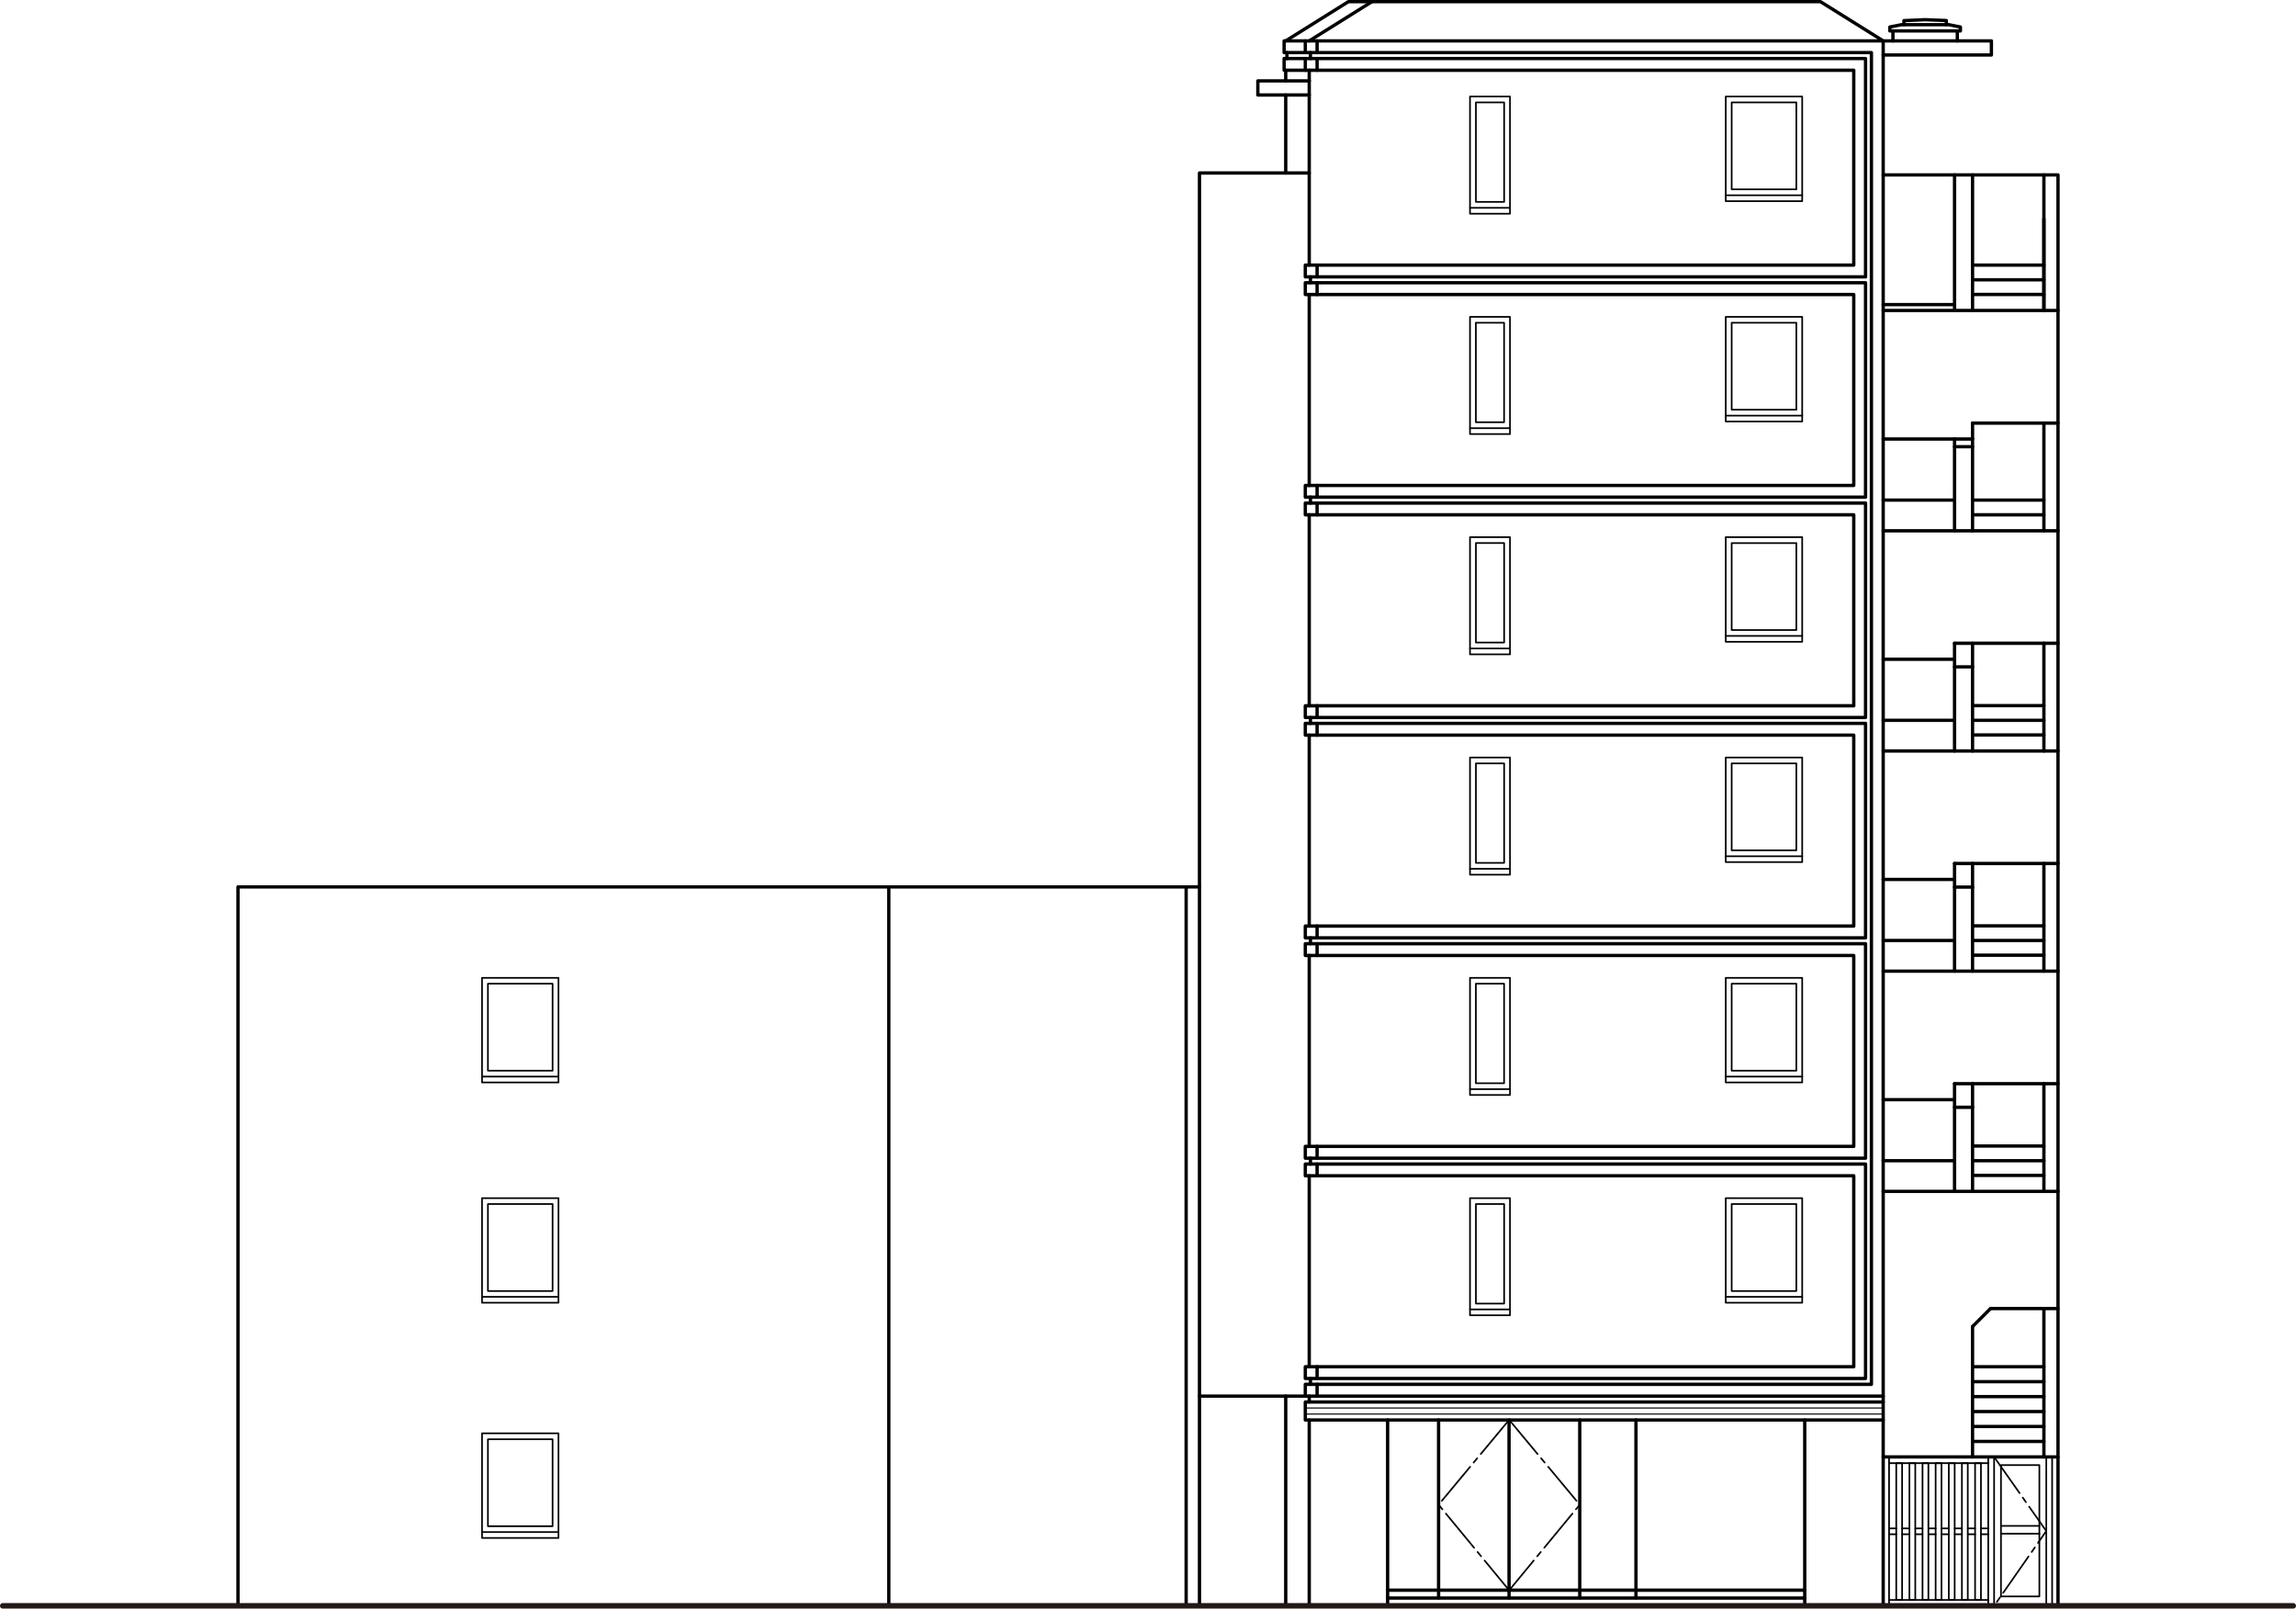 <?xml version="1.0" encoding="UTF-8"?> <svg xmlns="http://www.w3.org/2000/svg" id="_レイヤー_1" data-name="レイヤー 1" viewBox="0 0 415.03 290.78"><defs><style> .cls-1 { stroke: #231815; } .cls-1, ._蟒_迚_, .cls-2, ._繧_繧_繝_邱, ._髢句哨縺_遐_邱 { fill: none; stroke-linecap: round; stroke-linejoin: round; } ._蟒_迚_ { stroke-width: .6px; } ._蟒_迚_, .cls-2, ._繧_繧_繝_邱, ._髢句哨縺_遐_邱 { stroke: #000; } .cls-2, ._髢句哨縺_遐_邱 { stroke-width: .3px; } ._繧_繧_繝_邱 { stroke-width: .2px; } ._髢句哨縺_遐_邱 { stroke-dasharray: 0 0 0 0 8 1 1 1; } </style></defs><g><rect class="cls-2" x="311.95" y="216.58" width="13.82" height="18.91"></rect><rect class="cls-2" x="311" y="219.66" width="15.72" height="11.69" transform="translate(544.37 -93.35) rotate(90)"></rect><line class="cls-2" x1="311.95" y1="234.43" x2="325.77" y2="234.43"></line></g><g><rect class="cls-2" x="265.72" y="216.58" width="7.23" height="21.18"></rect><rect class="cls-2" x="260.34" y="224.09" width="17.99" height="5.1" transform="translate(495.98 -42.69) rotate(90)"></rect><line class="cls-2" x1="265.72" y1="236.7" x2="272.95" y2="236.7"></line></g><g><rect class="cls-2" x="311.95" y="176.76" width="13.82" height="18.91"></rect><rect class="cls-2" x="311" y="179.84" width="15.72" height="11.69" transform="translate(504.55 -133.18) rotate(90)"></rect><line class="cls-2" x1="311.95" y1="194.61" x2="325.77" y2="194.61"></line></g><g><rect class="cls-2" x="265.72" y="176.76" width="7.23" height="21.18"></rect><rect class="cls-2" x="260.34" y="184.27" width="17.99" height="5.1" transform="translate(456.15 -82.52) rotate(90)"></rect><line class="cls-2" x1="265.72" y1="196.88" x2="272.95" y2="196.88"></line></g><g><rect class="cls-2" x="311.95" y="136.93" width="13.82" height="18.91"></rect><rect class="cls-2" x="311" y="140.01" width="15.72" height="11.69" transform="translate(464.72 -173.01) rotate(90)"></rect><line class="cls-2" x1="311.95" y1="154.78" x2="325.77" y2="154.78"></line></g><g><rect class="cls-2" x="265.72" y="136.93" width="7.23" height="21.18"></rect><rect class="cls-2" x="260.34" y="144.44" width="17.99" height="5.1" transform="translate(416.33 -122.35) rotate(90)"></rect><line class="cls-2" x1="265.72" y1="157.05" x2="272.95" y2="157.05"></line></g><g><rect class="cls-2" x="311.95" y="97.1" width="13.82" height="18.91"></rect><rect class="cls-2" x="311" y="100.18" width="15.72" height="11.69" transform="translate(424.89 -212.83) rotate(90)"></rect><line class="cls-2" x1="311.95" y1="114.95" x2="325.77" y2="114.95"></line></g><g><rect class="cls-2" x="265.72" y="97.1" width="7.23" height="21.18"></rect><rect class="cls-2" x="260.34" y="104.61" width="17.99" height="5.1" transform="translate(376.5 -162.18) rotate(90)"></rect><line class="cls-2" x1="265.72" y1="117.22" x2="272.95" y2="117.22"></line></g><g><rect class="cls-2" x="311.95" y="57.28" width="13.82" height="18.91"></rect><rect class="cls-2" x="311" y="60.36" width="15.72" height="11.69" transform="translate(385.07 -252.66) rotate(90)"></rect><line class="cls-2" x1="311.95" y1="75.13" x2="325.77" y2="75.13"></line></g><g><rect class="cls-2" x="265.72" y="57.28" width="7.23" height="21.18"></rect><rect class="cls-2" x="260.34" y="64.79" width="17.99" height="5.1" transform="translate(336.67 -202) rotate(90)"></rect><line class="cls-2" x1="265.72" y1="77.4" x2="272.95" y2="77.4"></line></g><g><rect class="cls-2" x="311.95" y="17.45" width="13.82" height="18.91"></rect><rect class="cls-2" x="311" y="20.53" width="15.72" height="11.69" transform="translate(345.24 -292.49) rotate(90)"></rect><line class="cls-2" x1="311.95" y1="35.3" x2="325.77" y2="35.3"></line></g><g><rect class="cls-2" x="265.72" y="17.45" width="7.23" height="21.18"></rect><rect class="cls-2" x="260.34" y="24.96" width="17.99" height="5.1" transform="translate(296.85 -241.83) rotate(90)"></rect><line class="cls-2" x1="265.72" y1="37.57" x2="272.95" y2="37.57"></line></g><g><rect class="cls-2" x="87.13" y="176.76" width="13.82" height="18.91"></rect><rect class="cls-2" x="86.18" y="179.84" width="15.72" height="11.69" transform="translate(279.73 91.64) rotate(90)"></rect><line class="cls-2" x1="87.13" y1="194.61" x2="100.95" y2="194.61"></line></g><g><rect class="cls-2" x="87.13" y="216.58" width="13.82" height="18.91"></rect><rect class="cls-2" x="86.18" y="219.66" width="15.72" height="11.69" transform="translate(319.55 131.47) rotate(90)"></rect><line class="cls-2" x1="87.13" y1="234.43" x2="100.95" y2="234.43"></line></g><g><rect class="cls-2" x="87.13" y="259.1" width="13.82" height="18.91"></rect><rect class="cls-2" x="86.18" y="262.18" width="15.72" height="11.69" transform="translate(362.07 173.99) rotate(90)"></rect><line class="cls-2" x1="87.13" y1="276.95" x2="100.95" y2="276.95"></line></g><line class="cls-2" x1="341.47" y1="263.36" x2="341.47" y2="290.28"></line><line class="cls-2" x1="370.95" y1="263.36" x2="370.95" y2="290.28"></line><line class="cls-2" x1="369.89" y1="263.36" x2="369.89" y2="290.28"></line><line class="cls-2" x1="360.46" y1="263.36" x2="360.46" y2="290.28"></line><line class="cls-2" x1="359.4" y1="263.36" x2="359.4" y2="290.28"></line><line class="cls-2" x1="341.47" y1="264.49" x2="359.4" y2="264.49"></line><line class="cls-2" x1="341.47" y1="289.22" x2="359.4" y2="289.22"></line><rect class="cls-2" x="342.77" y="264.5" width="1.06" height="24.73"></rect><rect class="cls-2" x="345.15" y="264.5" width="1.06" height="24.73"></rect><rect class="cls-2" x="347.52" y="264.5" width="1.06" height="24.73"></rect><rect class="cls-2" x="349.89" y="264.5" width="1.06" height="24.73"></rect><rect class="cls-2" x="352.27" y="264.5" width="1.06" height="24.73"></rect><rect class="cls-2" x="354.64" y="264.5" width="1.06" height="24.73"></rect><rect class="cls-2" x="357.02" y="264.5" width="1.06" height="24.73"></rect><g><line class="cls-2" x1="342.77" y1="277.34" x2="341.47" y2="277.34"></line><line class="cls-2" x1="341.47" y1="276.28" x2="342.77" y2="276.28"></line></g><g><line class="cls-2" x1="345.15" y1="277.34" x2="343.84" y2="277.34"></line><line class="cls-2" x1="343.84" y1="276.28" x2="345.15" y2="276.28"></line></g><g><line class="cls-2" x1="347.52" y1="277.34" x2="346.22" y2="277.34"></line><line class="cls-2" x1="346.22" y1="276.28" x2="347.52" y2="276.28"></line></g><g><line class="cls-2" x1="349.9" y1="277.34" x2="348.6" y2="277.34"></line><line class="cls-2" x1="348.6" y1="276.28" x2="349.9" y2="276.28"></line></g><g><line class="cls-2" x1="352.27" y1="277.34" x2="350.97" y2="277.34"></line><line class="cls-2" x1="350.97" y1="276.28" x2="352.27" y2="276.28"></line></g><g><line class="cls-2" x1="354.65" y1="277.34" x2="353.35" y2="277.34"></line><line class="cls-2" x1="353.35" y1="276.28" x2="354.65" y2="276.28"></line></g><g><line class="cls-2" x1="357.02" y1="277.34" x2="355.72" y2="277.34"></line><line class="cls-2" x1="355.72" y1="276.28" x2="357.02" y2="276.28"></line></g><g><line class="cls-2" x1="359.4" y1="277.34" x2="358.1" y2="277.34"></line><line class="cls-2" x1="358.1" y1="276.28" x2="359.4" y2="276.28"></line></g><rect class="cls-2" x="361.7" y="264.84" width="6.94" height="23.74"></rect><line class="cls-2" x1="368.65" y1="277.24" x2="361.7" y2="277.24"></line><line class="cls-2" x1="361.7" y1="275.83" x2="368.65" y2="275.83"></line><polyline class="_髢句哨縺_遐_邱" points="272.78 256.69 260.04 272 272.78 287.45"></polyline><polyline class="_髢句哨縺_遐_邱" points="272.82 256.69 285.56 272 272.82 287.45"></polyline><polyline class="_髢句哨縺_遐_邱" points="360.46 263.36 369.89 276.76 360.46 290.28"></polyline><polyline class="_蟒_迚_" points="43.02 290.28 43.02 160.32 216.82 160.32"></polyline><line class="_蟒_迚_" x1="214.41" y1="290.28" x2="214.41" y2="160.32"></line><line class="_蟒_迚_" x1="160.66" y1="290.28" x2="160.66" y2="160.32"></line><polyline class="_蟒_迚_" points="216.82 290.28 216.82 31.27 236.66 31.27"></polyline><polyline class="_蟒_迚_" points="340.41 290.28 340.41 7.39 232.12 7.39 232.12 9.51 338.28 9.51 338.28 250.24 235.95 250.24 235.95 252.37"></polyline><line class="_蟒_迚_" x1="216.82" y1="252.37" x2="340.41" y2="252.37"></line><polygon class="_蟒_迚_" points="235.95 210.42 337.22 210.42 337.22 249.18 235.95 249.18 235.95 247.06 335.09 247.06 335.09 212.54 235.95 212.54 235.95 210.42"></polygon><line class="_蟒_迚_" x1="238.08" y1="247.06" x2="238.08" y2="249.18"></line><line class="_蟒_迚_" x1="236.66" y1="247.06" x2="236.66" y2="212.54"></line><line class="_蟒_迚_" x1="238.08" y1="212.54" x2="238.08" y2="210.42"></line><line class="_蟒_迚_" x1="236.88" y1="250.24" x2="236.88" y2="249.18"></line><line class="_蟒_迚_" x1="238.08" y1="250.24" x2="238.08" y2="252.37"></line><line class="_蟒_迚_" x1="236.88" y1="210.42" x2="236.88" y2="209.36"></line><polygon class="_蟒_迚_" points="235.95 170.59 337.22 170.59 337.22 209.36 235.95 209.36 235.95 207.23 335.09 207.23 335.09 172.72 235.95 172.72 235.95 170.59"></polygon><line class="_蟒_迚_" x1="238.08" y1="207.23" x2="238.08" y2="209.36"></line><line class="_蟒_迚_" x1="236.66" y1="207.23" x2="236.66" y2="172.72"></line><line class="_蟒_迚_" x1="238.08" y1="172.72" x2="238.08" y2="170.59"></line><line class="_蟒_迚_" x1="236.88" y1="170.59" x2="236.88" y2="169.53"></line><polygon class="_蟒_迚_" points="235.95 130.76 337.22 130.76 337.22 169.53 235.95 169.53 235.95 167.4 335.09 167.4 335.09 132.89 235.95 132.89 235.95 130.76"></polygon><line class="_蟒_迚_" x1="238.08" y1="167.4" x2="238.08" y2="169.53"></line><line class="_蟒_迚_" x1="236.66" y1="167.4" x2="236.66" y2="132.89"></line><line class="_蟒_迚_" x1="238.08" y1="132.89" x2="238.08" y2="130.76"></line><line class="_蟒_迚_" x1="236.88" y1="130.76" x2="236.88" y2="129.7"></line><polygon class="_蟒_迚_" points="235.95 90.94 337.22 90.94 337.22 129.7 235.95 129.7 235.95 127.58 335.09 127.58 335.09 93.06 235.95 93.06 235.95 90.94"></polygon><line class="_蟒_迚_" x1="238.08" y1="127.58" x2="238.08" y2="129.7"></line><line class="_蟒_迚_" x1="236.66" y1="127.58" x2="236.66" y2="93.06"></line><line class="_蟒_迚_" x1="238.08" y1="93.06" x2="238.08" y2="90.94"></line><line class="_蟒_迚_" x1="236.88" y1="90.94" x2="236.88" y2="89.87"></line><polygon class="_蟒_迚_" points="235.95 51.11 337.22 51.11 337.22 89.87 235.95 89.87 235.95 87.75 335.09 87.75 335.09 53.24 235.95 53.24 235.95 51.11"></polygon><line class="_蟒_迚_" x1="238.08" y1="87.75" x2="238.08" y2="89.87"></line><line class="_蟒_迚_" x1="236.66" y1="87.75" x2="236.66" y2="53.24"></line><line class="_蟒_迚_" x1="238.08" y1="53.24" x2="238.08" y2="51.11"></line><line class="_蟒_迚_" x1="236.88" y1="51.11" x2="236.88" y2="50.05"></line><polygon class="_蟒_迚_" points="232.12 10.58 337.22 10.58 337.22 50.05 235.95 50.05 235.95 47.92 335.09 47.92 335.09 12.7 232.12 12.7 232.12 10.58"></polygon><line class="_蟒_迚_" x1="238.08" y1="47.92" x2="238.08" y2="50.05"></line><polyline class="_蟒_迚_" points="236.66 47.92 236.66 17.17 236.66 12.7"></polyline><line class="_蟒_迚_" x1="238.08" y1="12.7" x2="238.08" y2="10.58"></line><line class="_蟒_迚_" x1="235.95" y1="12.7" x2="235.95" y2="10.58"></line><line class="_蟒_迚_" x1="238.08" y1="9.51" x2="238.08" y2="7.39"></line><line class="_蟒_迚_" x1="235.95" y1="9.51" x2="235.95" y2="7.39"></line><line class="_蟒_迚_" x1="236.88" y1="10.58" x2="236.88" y2="9.51"></line><line class="_蟒_迚_" x1="232.63" y1="10.58" x2="232.63" y2="9.51"></line><polyline class="_蟒_迚_" points="369.46 56.12 369.46 31.62 372.01 31.62 372.01 290.28"></polyline><line class="_蟒_迚_" x1="340.41" y1="79.36" x2="356.56" y2="79.36"></line><line class="_蟒_迚_" x1="340.41" y1="95.95" x2="372.01" y2="95.95"></line><line class="_蟒_迚_" x1="369.46" y1="76.48" x2="369.46" y2="95.95"></line><line class="_蟒_迚_" x1="356.56" y1="76.48" x2="356.56" y2="95.95"></line><line class="_蟒_迚_" x1="353.31" y1="79.36" x2="353.31" y2="95.95"></line><line class="_蟒_迚_" x1="356.56" y1="76.48" x2="372.01" y2="76.48"></line><line class="_蟒_迚_" x1="353.31" y1="116.28" x2="372.01" y2="116.28"></line><line class="_蟒_迚_" x1="353.31" y1="156.09" x2="372.01" y2="156.09"></line><line class="_蟒_迚_" x1="353.31" y1="195.89" x2="372.01" y2="195.89"></line><line class="_蟒_迚_" x1="356.56" y1="90.4" x2="369.46" y2="90.4"></line><line class="_蟒_迚_" x1="340.41" y1="90.4" x2="353.3" y2="90.4"></line><line class="_蟒_迚_" x1="356.56" y1="93.06" x2="369.46" y2="93.06"></line><line class="_蟒_迚_" x1="353.31" y1="80.75" x2="356.56" y2="80.75"></line><line class="_蟒_迚_" x1="340.41" y1="56.12" x2="372.01" y2="56.12"></line><line class="_蟒_迚_" x1="369.46" y1="39.54" x2="369.46" y2="56.12"></line><polyline class="_蟒_迚_" points="356.56 56.12 356.56 31.62 340.41 31.62"></polyline><line class="_蟒_迚_" x1="353.31" y1="31.62" x2="353.31" y2="56.12"></line><line class="_蟒_迚_" x1="356.56" y1="47.92" x2="369.46" y2="47.92"></line><line class="_蟒_迚_" x1="356.56" y1="50.58" x2="369.46" y2="50.58"></line><line class="_蟒_迚_" x1="356.56" y1="53.23" x2="369.46" y2="53.23"></line><line class="_蟒_迚_" x1="340.41" y1="119.17" x2="353.31" y2="119.17"></line><line class="_蟒_迚_" x1="340.41" y1="135.75" x2="372.01" y2="135.75"></line><line class="_蟒_迚_" x1="369.46" y1="116.28" x2="369.46" y2="135.75"></line><line class="_蟒_迚_" x1="356.56" y1="116.28" x2="356.56" y2="135.75"></line><line class="_蟒_迚_" x1="353.31" y1="116.28" x2="353.31" y2="135.75"></line><line class="_蟒_迚_" x1="356.56" y1="127.55" x2="369.46" y2="127.55"></line><line class="_蟒_迚_" x1="356.56" y1="130.21" x2="369.46" y2="130.21"></line><line class="_蟒_迚_" x1="340.41" y1="130.21" x2="353.3" y2="130.21"></line><line class="_蟒_迚_" x1="356.56" y1="132.86" x2="369.46" y2="132.86"></line><line class="_蟒_迚_" x1="353.31" y1="120.55" x2="356.56" y2="120.55"></line><g><line class="_蟒_迚_" x1="340.41" y1="158.97" x2="353.31" y2="158.97"></line><line class="_蟒_迚_" x1="340.41" y1="175.55" x2="372.01" y2="175.55"></line><line class="_蟒_迚_" x1="369.46" y1="156.09" x2="369.46" y2="175.55"></line><line class="_蟒_迚_" x1="356.56" y1="156.09" x2="356.56" y2="175.55"></line><line class="_蟒_迚_" x1="353.31" y1="156.09" x2="353.31" y2="175.55"></line><line class="_蟒_迚_" x1="356.56" y1="167.36" x2="369.46" y2="167.36"></line><line class="_蟒_迚_" x1="356.56" y1="170.01" x2="369.46" y2="170.01"></line><line class="_蟒_迚_" x1="340.41" y1="170.01" x2="353.3" y2="170.01"></line><line class="_蟒_迚_" x1="356.56" y1="172.67" x2="369.46" y2="172.67"></line><line class="_蟒_迚_" x1="353.31" y1="160.36" x2="356.56" y2="160.36"></line></g><g><line class="_蟒_迚_" x1="340.41" y1="198.78" x2="353.31" y2="198.78"></line><line class="_蟒_迚_" x1="340.41" y1="215.36" x2="372.01" y2="215.36"></line><line class="_蟒_迚_" x1="369.46" y1="195.89" x2="369.46" y2="215.36"></line><line class="_蟒_迚_" x1="356.56" y1="195.89" x2="356.56" y2="215.36"></line><line class="_蟒_迚_" x1="353.31" y1="195.89" x2="353.31" y2="215.36"></line><line class="_蟒_迚_" x1="356.56" y1="207.16" x2="369.46" y2="207.16"></line><line class="_蟒_迚_" x1="356.56" y1="209.82" x2="369.46" y2="209.82"></line><line class="_蟒_迚_" x1="340.41" y1="209.82" x2="353.3" y2="209.82"></line><line class="_蟒_迚_" x1="356.56" y1="212.47" x2="369.46" y2="212.47"></line><line class="_蟒_迚_" x1="353.31" y1="200.16" x2="356.56" y2="200.16"></line></g><line class="_蟒_迚_" x1="340.41" y1="55.06" x2="353.31" y2="55.06"></line><line class="_蟒_迚_" x1="340.41" y1="263.36" x2="372.01" y2="263.36"></line><line class="_蟒_迚_" x1="356.56" y1="239.8" x2="356.56" y2="263.36"></line><line class="_蟒_迚_" x1="372.01" y1="236.54" x2="359.82" y2="236.54"></line><line class="_蟒_迚_" x1="369.46" y1="236.54" x2="369.46" y2="263.36"></line><line class="_蟒_迚_" x1="356.56" y1="247.06" x2="369.46" y2="247.06"></line><line class="_蟒_迚_" x1="356.56" y1="249.76" x2="369.46" y2="249.76"></line><line class="_蟒_迚_" x1="356.56" y1="252.46" x2="369.46" y2="252.46"></line><line class="_蟒_迚_" x1="356.56" y1="255.16" x2="369.46" y2="255.16"></line><line class="_蟒_迚_" x1="356.56" y1="257.86" x2="369.46" y2="257.86"></line><line class="_蟒_迚_" x1="356.56" y1="260.56" x2="369.46" y2="260.56"></line><polyline class="_蟒_迚_" points="340.41 253.43 235.95 253.43 235.95 256.69 340.41 256.69"></polyline><line class="_蟒_迚_" x1="250.83" y1="290.28" x2="250.83" y2="256.69"></line><line class="_蟒_迚_" x1="260.04" y1="288.87" x2="260.04" y2="256.69"></line><line class="_蟒_迚_" x1="285.56" y1="288.87" x2="285.56" y2="256.69"></line><line class="_蟒_迚_" x1="272.78" y1="288.87" x2="272.78" y2="256.69"></line><line class="_蟒_迚_" x1="295.72" y1="288.87" x2="295.72" y2="256.69"></line><line class="_蟒_迚_" x1="326.23" y1="290.28" x2="326.23" y2="256.69"></line><line class="_蟒_迚_" x1="250.83" y1="288.87" x2="326.23" y2="288.87"></line><line class="_蟒_迚_" x1="250.83" y1="287.45" x2="326.23" y2="287.45"></line><line class="_蟒_迚_" x1="232.41" y1="252.37" x2="232.41" y2="290.28"></line><line class="_蟒_迚_" x1="236.66" y1="290.28" x2="236.66" y2="256.69"></line><line class="_蟒_迚_" x1="236.66" y1="253.43" x2="236.66" y2="252.37"></line><polyline class="_蟒_迚_" points="236.66 14.62 227.37 14.62 227.37 17.17 236.66 17.17"></polyline><line class="_蟒_迚_" x1="232.41" y1="14.62" x2="232.41" y2="12.7"></line><line class="_蟒_迚_" x1="232.41" y1="31.27" x2="232.41" y2="17.17"></line><polyline class="_蟒_迚_" points="232.41 7.39 243.74 .3 329.07 .3 340.41 7.39 359.97 7.39 359.97 9.94 340.41 9.94"></polyline><line class="_蟒_迚_" x1="236.66" y1="7.39" x2="248" y2=".3"></line><line class="_蟒_迚_" x1="356.56" y1="31.62" x2="369.46" y2="31.62"></line><g><line class="_蟒_迚_" x1="342.17" y1="7.39" x2="342.17" y2="5.59"></line><line class="_蟒_迚_" x1="353.81" y1="7.39" x2="353.81" y2="5.59"></line><polygon class="_蟒_迚_" points="341.61 5.59 341.61 4.88 343.74 4.46 352.24 4.46 354.37 4.88 354.37 5.59 341.61 5.59"></polygon><polyline class="_蟒_迚_" points="344.16 4.46 344.16 3.73 347.99 3.56 351.82 3.71 351.82 4.46"></polyline></g><g><line class="_繧_繧_繝_邱" x1="340.41" y1="255.61" x2="235.95" y2="255.61"></line><line class="_繧_繧_繝_邱" x1="340.41" y1="254.52" x2="235.95" y2="254.52"></line></g><line class="_蟒_迚_" x1="356.56" y1="239.8" x2="359.82" y2="236.54"></line><g id="LINE"><line class="cls-1" x1=".5" y1="290.28" x2="414.53" y2="290.28"></line></g></svg> 